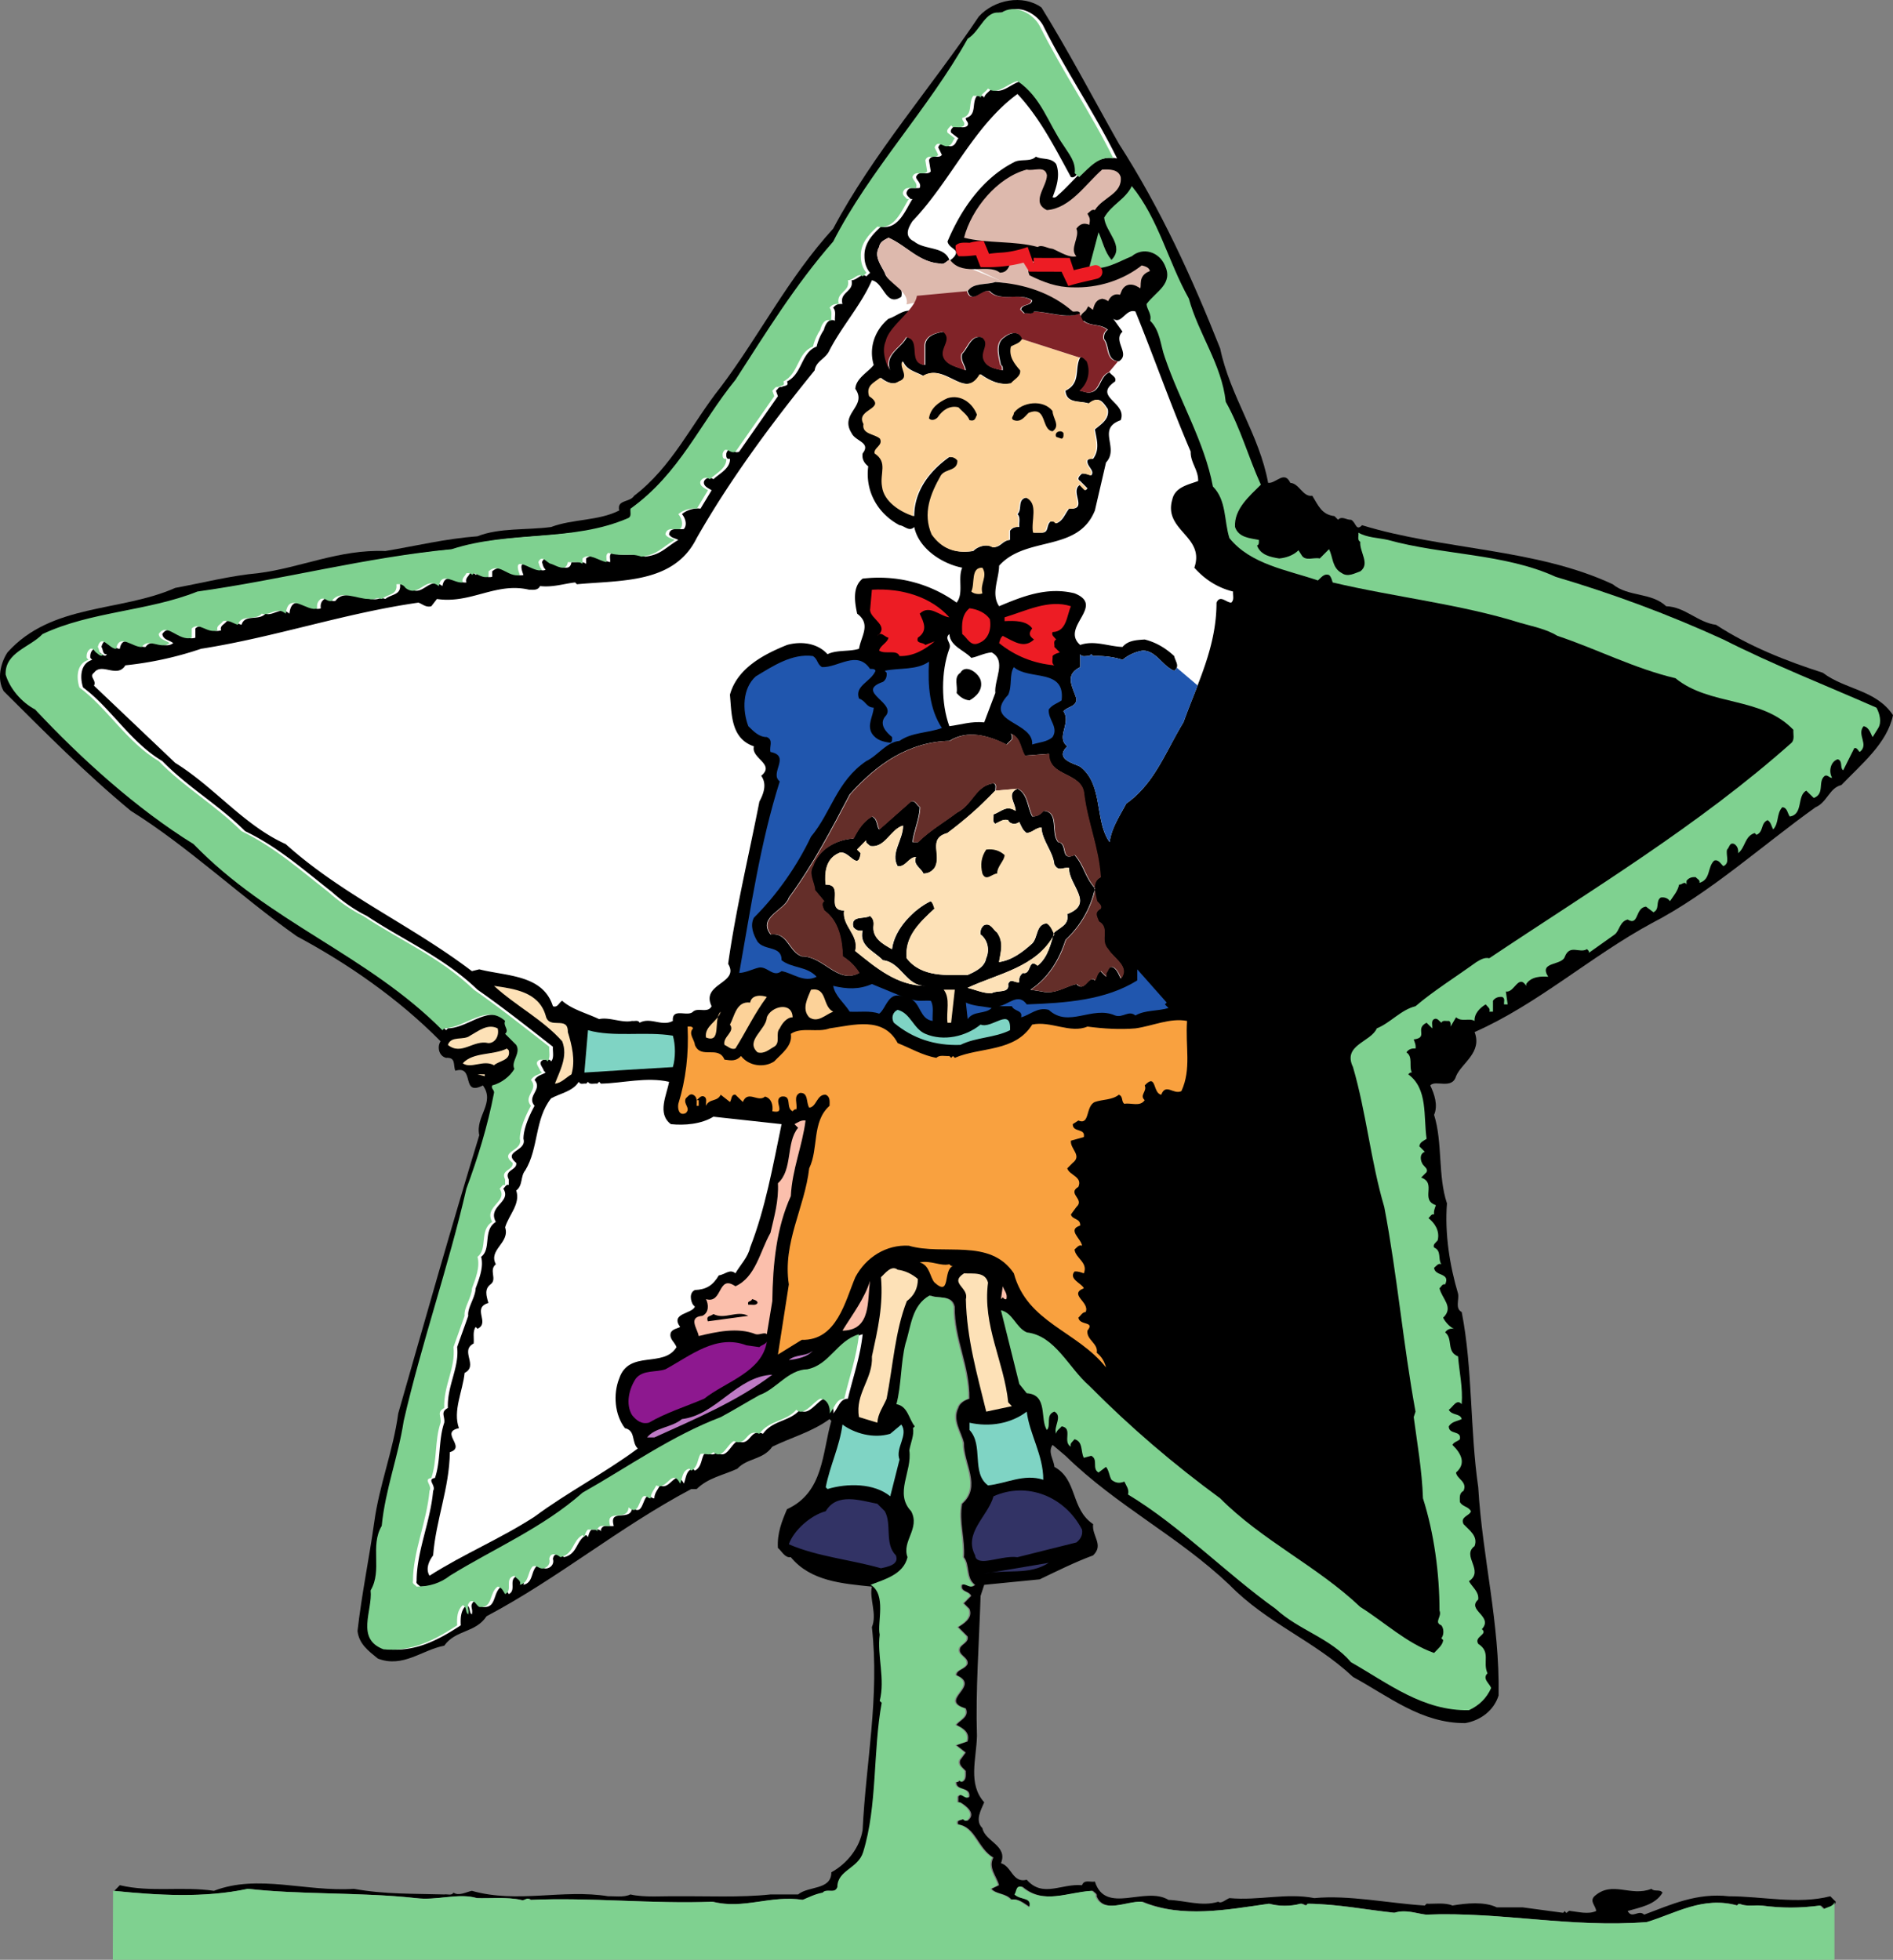 <svg xmlns="http://www.w3.org/2000/svg" width="274.964" height="284.725"><rect width="100%" height="100%" fill="#808080" stroke="none"/><path d="M151.277 1.089c4.015 6.492 7.5 13.172 11.246 19.8 6.074 9.45 10.64 19.481 14.707 29.727 1.425 6.89 5.703 12.567 6.968 19.535 1.137.133 2.352-1.875 3.223 0 1.32.078 1.793 2.086 3.195 1.875.871 1.399 1.344 2.746 3.22 2.957l.526.528c.555-.606 1.215.054 1.875 0 .739.343.688 1.742 1.61.793 11.777 3.617 25.238 3.351 36.406 8.578 2.297 1.875 5.57 1.136 7.766 3.195 2.742.082 4.566 2.352 7.23 2.695 4.832 3.141 10.113 5.227 15.524 6.97 3.222 2.452 7.71 2.452 10.191 6.148-.816 4.066-4.621 7.156-7.496 10.164-1.742.398-2.086 2.535-3.75 3.222-7.762 5.543-15.39 12.516-23.84 16.871-8.766 4.75-16.578 11.774-25.687 15.79 1.132 3.007-1.875 4.484-2.696 6.414-.578 2.003-3.008.472-3.746 1.343.606 1.27 1.16 2.88.555 4.278 1.265 4.015.527 8.843 1.871 12.859-.34 4.406.398 9.027 1.613 13.121.184.871-.476 2.137.528 2.664 1.609 8.184 1.187 17.137 2.402 25.453.605 10.242 3.14 19.668 2.957 30.254-.688 2.192-2.613 3.617-4.832 4.012-6.363.05-11.113-3.879-16.316-6.707-5.622-5.277-12.461-7.762-17.95-13.383-7.55-7.156-16.343-11.434-23.812-18.746l-1.875-1.582c-.742 1.055.183 2.137.262 3.195 3.406 1.871 2.324 6.098 5.625 8.313-.211 1.746 1.609 3.011 0 4.543-2.696 1.004-5.23 2.27-7.762 3.484l-8.055.793-.527 1.61c-.211 6.757-.739 13.73-.528 20.355-.078 3.351-1.347 6.945 1.055 9.637-.445 1.054-1.398 2.664-.262 3.746.344 1.93 3.75 2.535 2.692 5.097 1.586.45 1.664 2.93 3.75 2.403 2.324 2.668 5.015.527 8.023.793.32-.871 1.192-.399 1.875-.528 1.531 4.883 7.29.606 10.696 2.664 2.425.082 4.828 1.004 7.23.266.398.344 1.082-.316 1.613-.527 4.278.394 8.235-.793 12.328 0 5.016-.477 10.692.738 16.051 1.082l.262-.266c.953.055 2.695-.21 3.75.266 2.008-.344 4.621-.61 6.441.261h3.75c1.926.266 3.934.528 5.887.793l.266-.265c.261.687.394-.184.793 0 1.214.133 2.613.531 3.746 0-.051-.739-1-1.399-.262-2.137 2.613-2.348 5.227.133 8.29-1.082.421.473 1.214 0 1.608.555-1.054 1.793-3.273 2.136-5.066 2.664.656 1.215 1.582-.262 2.402.531 3.88-1.453 7.63-3.195 12.301-2.668 4.883 0 9.98 1.215 14.73 0l.794.793c-.133.738-1.055.738-1.582 1.082l-.559-.527c-3.008.394-5.543.394-8.55 0-1.083-.082-2.27.183-3.223-.266l-.262.266c-4.965-1.399-8.899 1.133-13.121 2.402-11.168.871-21.094-1.531-32.133-1.082-1.527-.187-2.93-.793-4.54-.266-4.222-.449-8.234-1.265-12.593-1.32-.262.582-.66-.078-1.055 0-1.347.395-3.222.395-4.566 0-6.098.871-12.648 2.137-18.48-.289-2.141-.133-5.598 1.82-6.68-.793.133-.398-.344-.527-.527-.793-3.567.184-7.102 2.059-10.192-.555-.871-.316-.738.739-1.055 1.082.872.875 2.614.344 2.137 1.875-.816-.527-1.82-1.398-2.691-1.082-.793-1.004-2.274-.793-2.934-1.609l1.082-.527c-.34-1.32-1.61-2.535-.816-4.016-2.27-1.344-2.614-4.488-5.094-4.805-.316-.738.473-.554.816-.816.133.133.266.344.528.262 1.347-1-.211-2.188-1.055-2.664h-.289v-.82c.555-.79 1.211.554 1.61 0 .21-1.532-2.008-.79-1.876-2.137.266.078.395-.133.555-.266l.266.266c.656-.317.527-1.004.527-1.61-.398-.449-1.082-.847-.793-1.586l.793-1.082-1.348-1.058 1.61-.551c.398-1.32-.66-1.93-1.61-2.402.344-.61 1.954-1.137 1.348-2.403-4.094-1.215 2.348-3.222-1.348-4.832 0-.793 1.215-.793 1.61-1.61.21-1.058-1.531-1.269-1.055-2.402.316-.53 1.266-.793 1.055-1.613l-1.344-1.344c.605-.398 2.219-1.27 1.61-2.668l-.794-.793 1.055-1.082c-.316-.793-1.582-.527-1.316-1.609.738-.316 1.265.684 1.875 0-1.348-1.004-.688-2.797-1.614-4.012.184-2.613-.738-5.148-.261-7.761 2.875-2.485.183-5.891.261-8.848-.394-1.66-1.687-3.27-.816-5.066.211-.739.95-1.137 1.61-1.348.077-4.805-2.192-8.555-2.137-13.383-.399-1.797-2.352-1.086-3.489-1.613-2.613 1.48-2.664 4.488-3.484 6.972-.71 2.797-.582 6.02-1.32 8.817 1.664.289 1.797 2.164 2.668 3.219l-.266.265c.211.95-.344 2.137-.527 3.223.449 3.086-2.219 6.23.265 8.844 1.344 2.53-1.402 4.328-.527 6.68-.61 2.53-3.355 3.218-5.36 4.011 2.348 1.426.922 5.492 1.317 7.234-.395 3.086.82 6.414 0 9.637l.293.262c-1.293 7.101-.61 14.945-2.691 21.703-.743 2.402-3.75 2.613-3.75 5.066-.399 1.082-1.614.133-2.141.82-1.055.184-2.004.66-2.93 1.055-4.699-.738-8.578 1.426-13.12.266-8.712.344-17.821-.66-26.505-.266-.343-.527-.82.266-1.347 0-2.008-.449-4.621-.183-6.414-.261-2.618-.793-5.758.394-8.844 0-7.977-.875-16.738-.477-24.371-1.348-6.36 1.348-13.04.95-19.535.29l.793-.817c4.566 1.082 8.976.129 13.675.816 6.414-2.48 13.383.184 20.328-.289 4.489.816 8.711.684 13.122.816.472-.078 1.082.215 1.343-.261.793.527 1.797-.082 2.668-.266 6.625 1.875 13.2-.289 19.828.793.739-.05 2.27.211 3.196-.266 2.082.477 4.828.215 6.703.266 4.226-.05 9.242.211 13.648-.266h4.012c1.535-1.265 4.832-.605 4.832-3.218 2.324-1.27 4.148-3.618 4.543-6.153.477-9.847 2.48-19.273 1.348-29.46.789-1.93-.399-4.067 0-5.891-4.36-.446-8.899-.79-11.778-4.274-.87.13-1.293-.87-1.875-1.347-.129-2.141.582-3.883 1.32-5.625 5.36-2.453 5.098-8.211 6.442-12.828l-.262-.266c-2.562 1.875-5.57 2.668-8.316 4.012-1.348 1.93-3.617 1.613-5.07 3.195-2.032.953-4.223 1.293-5.915 2.957h-.789c-10.59 5.625-19.14 12.86-29.73 18.48-1.61 2.454-4.484 1.93-6.148 4.278-3.223.605-5.97 3.273-9.637 1.875-1.399-1.137-2.746-2.14-2.957-4.012.605-5.36 1.687-10.508 2.43-15.816.738-5.41 2.746-10.348 3.484-15.79 3.879-13.515 7.683-27.03 11.773-40.417-.605-2.743 2.352-4.7.528-7.235-3.274 1.664-1.082-3.008-4.012-2.136-.344-.872.133-1.954-1.348-1.875-1.054-.266-1.32-1.61-.789-2.403-6.23-6.308-13.648-11.379-20.883-15.258-8.16-5.757-15.738-12.988-24.105-18.218-6.547-5.41-12.567-11.508-18.48-17.399-1.004-1.742-.45-4.09.554-5.62 6.414-7.157 16.395-5.837 24.367-9.372 4.012-.742 8.16-1.797 12.04-2.14 6.23-.794 11.773-3.485 18.48-3.22 4.46-.742 8.765-1.796 13.387-2.14 3.19-1.266 7.152-.871 10.69-1.348 3.142-1.187 6.892-.87 9.9-2.402-.395-1.61 1.558-1.133 2.163-2.137 5.547-4.222 8.372-10.508 12.57-15.789 5.567-7.363 9.766-15.812 16.34-23.02 5.755-10.85 14.387-20.699 21.15-30.808 2.214-2.457 6.413-3.273 9.105-1.32"/><path fill="#7fd190" d="M16.421 274.702c6.496.66 13.172 1.059 19.535-.289 7.63.871 16.395.473 24.367 1.348 3.09.394 6.235-.793 8.848 0 1.793.078 4.406-.188 6.414.261.527.266 1.004-.527 1.348 0 8.683-.394 17.793.61 26.504.266 4.543 1.16 8.422-1.004 13.12-.266.927-.394 1.876-.87 2.93-1.054.532-.688 1.743.261 2.141-.82 0-2.454 3.008-2.665 3.746-5.067 2.086-6.758 1.403-14.602 2.695-21.703l-.289-.262c.817-3.223-.398-6.55 0-9.637-.398-1.742 1.028-5.808-1.32-7.234 2.004-.793 4.75-1.48 5.36-4.012-.872-2.351 1.87-4.148.527-6.68-2.485-2.613.183-5.757-.266-8.843.188-1.086.738-2.274.528-3.223l.265-.265c-.87-1.055-1.004-2.93-2.668-3.22.742-2.796.61-6.019 1.32-8.816.82-2.484.872-5.492 3.485-6.972 1.137.527 3.09-.184 3.484 1.613-.05 4.828 2.219 8.578 2.14 13.383-.66.21-1.398.61-1.608 1.348-.872 1.796.421 3.406.816 5.066-.078 2.957 2.613 6.363-.262 8.848-.476 2.613.45 5.148.262 7.761.926 1.215.266 3.008 1.61 4.012-.606.684-1.134-.316-1.872 0-.265 1.082 1 .816 1.32 1.61l-1.058 1.081.793.793c.605 1.399-1.004 2.27-1.61 2.668l1.344 1.344c.211.82-.738 1.082-1.054 1.613-.477 1.133 1.265 1.344 1.054 2.403-.394.816-1.61.816-1.61 1.61 3.696 1.609-2.745 3.616 1.349 4.831.605 1.266-1.004 1.793-1.348 2.403.95.472 2.008 1.082 1.61 2.402l-1.61.55 1.348 1.06-.793 1.081c-.29.739.394 1.137.793 1.586 0 .606.132 1.293-.528 1.61l-.265-.266c-.16.133-.29.344-.555.266-.133 1.347 2.086.605 1.875 2.136-.395.555-1.055-.789-1.61 0v.82h.29c.843.477 2.402 1.665 1.054 2.665-.261.082-.394-.13-.527-.262-.344.262-1.137.078-.816.816 2.48.317 2.824 3.461 5.093 4.805-.793 1.48.477 2.695.82 4.016l-1.085.527c.664.816 2.14.605 2.933 1.61.871-.317 1.871.554 2.692 1.081.476-1.53-1.266-1-2.137-1.875.316-.343.184-1.398 1.055-1.082 3.09 2.614 6.625.739 10.191.555.184.266.66.395.527.793 1.082 2.613 4.54.66 6.68.793 5.832 2.426 12.379 1.16 18.48.29 1.344.394 3.22.394 4.567 0 .394-.079.793.581 1.055 0 4.355.054 8.37.87 12.593 1.32 1.61-.528 3.012.077 4.543.265 11.035-.45 20.961 1.953 32.13 1.082 4.222-1.27 8.155-3.8 13.12-2.402l.262-.266c.953.45 2.14.184 3.223.266 3.008.394 5.543.394 8.554 0l.551.527c.531-.344 1.453-.344 1.586-1.082v8.438H16.386"/><path fill="#fff" d="M151.542 3.753c3.274 6.574 7.496 12.726 10.719 19.273-3.484-.793-5.781 2.825-8.317 5.098-.343.262-.609.738-1.054.527.578-1.48 1.133-3.195.527-4.804-.742-1.004-2.008-.61-2.957-1.086-.793.82-2.27.265-3.195.82-4.567 2.324-7.707 6.89-9.637 11.512.266 1.187 2.059 1.054.793 2.402 1.664 2.137 4.961.262 6.969 1.61.738-.079.738-.872 1.058-1.348-.32-.262-.609-.739-1.058-.528 2.457-.132 4.804.133 6.945.793v.528c-.398-.317-1.058-.262-1.61-.262-.265.473-1.058.684-.792 1.344 1.793.87 3.668 1.613 5.886 1.613 3.485.129 7.102-.953 9.899-3.223 1.004.211 1.742.477 1.875 1.61v.527c-.266.082-.395-.129-.527-.262-1.532.688-.344 1.875-1.348 2.692-.66-.555-1.875-1.344-2.402 0 .476.187.21.715.265 1.058-.793-.132-1.531-.925-2.14.262v.82c-.473-.214-.79-.742-1.348-.82-1.184.211-.445 2.48-1.871 1.348-.266.476-1.059.66-.793 1.347 1.004.868 2.535.395 3.484 1.317-.472.344-.605.82-.527 1.347.844 1.004.266 3.09 2.137 3.223 1.746-1.082-.95-2.957.527-4.305l-1.344-1.875c1.215.872 1.82-1.53 3.219-1.054 2.746 6.758 5.148 13.648 8.027 20.355-.05 1.61 1.137 2.664 1.082 4.274-1.425.53-3.351.875-3.75 2.668-1.343 4.566 4.805 5.308 3.196 9.925 1.609 1.797 3.484 2.934 5.625 3.461-.055.555.21 1.215-.266 1.61-.738 0-1.61-1.188-2.137 0 0 6.496-2.8 11.773-4.804 17.398-2.485 4.012-4.172 8.922-8.317 11.8-.926 1.794-2.14 3.54-2.402 5.599-2.219-3.063-.871-8.344-4.277-10.957-.872-.477-3.485-1.004-2.137-2.692l.262-.265c-1.692-1.348.605-3.352-.555-5.094.605-.715 1.953-.66 1.875-1.848-.582-1.824-1.742-3.433.555-4.57v-1.875c.261.476.87.21 1.32.265l.289-.265.266.265c1.187-.054 2.93.079 4.273.555.875-.738 1.875-1.16 2.934-1.348 1.953 0 2.878 2.27 4.566 2.93.871-.66.184-1.32 0-2.137-1.266-1.187-2.691-2.007-4.277-2.402-1.215.078-2.43.133-3.223 1.082-2.082-.078-4.09-1.004-6.148-.289-2.958-2.59 3.75-5.676-.82-7.5-4.013-1-7.63.477-10.958 1.875-1.21-1.793-.023-3.934 0-5.887 3.938-4.41 11.434-1.875 13.914-8.027l1.614-6.969c2.003-2.136-1.426-4.883 2.136-6.152 1.004-2.613-4.144-3.324-.82-5.621.266-.66-.527-.871-.79-1.32-1.53.527-1.214 3.062-3.222 2.93l-1.054-.266a3.73 3.73 0 0 0 1.054-4.274c-.316-.265-.605-.742-1.054-.555-.872 1.61.183 3.696-2.137 4.829.129 1.957 2.27 1.402 3.457 1.875 1.293-1.082 1.87-.473 2.691.793.266 1.48-.949 2.164-1.875 2.957.266 1.53.742 2.878-.261 4.277-.266 0-.688-.05-.82.262-.134.82 1.136 1.43.554 2.14-.422-.133-.817-.316-1.348-.265-.261.265-.87.742-.261 1.082l1.054 1.058-.262.29-.792-.817c-1.61.95 1.265 3.695-1.61 3.484-.61.739-.87 1.793-1.875 2.137-.133-.344-.527-.262-.82-.262-.66.528-.184 1.664-1.32 1.61h-1.083c-.343-1.692.872-4.278-1.054-5.094-1.426.21-.61 1.742-1.348 2.402.477.473.188 1.293.266 1.871-.528-.05-1.004.082-1.348.555v1.32c-1.137.133-1.266 1.004-2.402 1.082-1.004-.605-2.352-.078-2.93.532-2.48.394-4.437-.317-5.914-2.403-1.32-3.09-.184-5.89 1.348-8.582.656-1.004 2.402-.582 2.402-2.14-.316-.446-.793-.578-1.32-.528-2.957 2.086-5.098 5.016-5.098 8.582-1.875-.61-4.277-2.086-4.539-4.304-.344-1.926.871-3.54-1.082-4.805-.133-.871 1.266-1.133.789-2.137-.789-.738-2.664-.61-2.398-2.14-1.27-2.215 3.617-2.164.816-4.04-.477-1.53.66-1.925 1.582-2.664.742.606 1.824 1.133 2.695.528 1.743-.61.051-1.875.528-2.93.476 1.32 1.953 1.531 2.957 2.137 3.195-2.008 6.07 3.617 8.289-.262 1.347.922 2.746 1.66 4.543 1.32.472-.582 1.476-1.007 1.343-1.875-.87-1.003-1.66-2.007-1.343-3.46.554-.344 1.215-.422 1.61-1.083-.45-1.265-1.798-1.003-2.669-.265-1.398.875-.738 2.8-.527 4.015.316.133.265.528.265.793-1.003-.265-2.273-.398-2.695-1.585-.445-1.215 1.004-2.297-.262-3.223-1.664-.395-2.007 1.535-2.93 2.406-.265 1 .446 1.61.528 2.402-1.137-.53-2.879-.714-3.223-2.14-.261-1.266 1.348-2.403 0-3.485-1.132.211-2.48.555-2.664 1.875v2.957c-2.535-.21-.398-3.75-2.695-4.015-.793 1.613-3.273 2.484-2.402 4.808-.606-1.27-1.137-2.878-.528-4.277.477-2.191 3.485-2.191 3.75-4.277-1.136-.477-2.351.738-3.484 1.054-2.008 1.692-2.879 4.227-2.14 6.707-.739 1.004-2.614 1.954-2.669 3.485 1.797 2.535-2.347 3.539-.55 6.414.55 1.215 2.875 1.348 1.609 2.957-.133.793.21 1.398.816 1.875-.472 3.668 1.403 6.89 4.543 8.555.739.078 1.399 1.004 2.137.261.66 3.172 4.094 5.36 6.973 5.914-.688 1.532.261 3.75-.82 5.07-3.88-2.796-8.684-4.066-13.649-3.484-1.531 1.215-1.137 3.485-.793 5.094 2.059 1.531.582 3.223.266 5.098-1.403.449-3.223.129-4.57.789-1.45-1.61-3.801-1.926-5.887-1.344-3.325 1.344-7.235 3.352-8.29 7.234.266 2.875.133 6.36 3.485 7.497-.473 1.742 3.144 2.562 1.058 4.277.872 1.215.34 2.613-.265 3.75-1.531 7.84-3.406 15.547-4.54 23.574 1.743 2.879-4.015 2.797-2.402 6.152-.554 1.082-1.957.133-2.695.793-.793.817-3.09-.66-2.93 1.344-1.609.871-3.218-.605-4.832.266-.21-.45-.738-.188-1.082-.266-1.453.344-3.328-.605-4.804-.262-1.82-.87-3.961-1.402-5.36-2.668-.476.266-.66 1.055-1.347.793-1.45-4.62-6.809-4.355-10.692-5.359l-1.082.262c-8.765-6.68-18.797-11.035-27.035-18.453-6.098-2.746-10.297-8.239-16.05-11.801L13.651 99.616c.421-.82-.793-1.293 0-1.875 1.136-1.558 3.351.871 4.566-1.082a50.365 50.365 0 0 0 10.984-2.402c10.77-1.692 20.723-5.149 31.575-6.707.605.21 1.082.738 1.875.527l.816-1.055c4.937.739 8.555-2.484 13.387-1.347.582 0 1.265.133 1.586-.528 1.87.211 3.43-.343 5.093-.527l.262.262c6.496-.606 14.125-.078 17.398-6.703 4.833-8.504 10.93-16.739 17.137-24.368.211-1.402 1.61-1.664 2.164-2.933 1.793-3.485 4.594-6.574 6.153-10.164 1.793.398 2.004 3.933 4.273 2.402.477-1.953-2.004-1.953-2.402-3.484-.555-1.133-1.61-2.403-.817-3.75.133-.79.739-1 1.348-1.344 2.613 1.133 4.406 3.563 7.496 3.75.61.21.871-.32 1.348-.531-.739-2.004-3.567-1.399-5.098-2.664-1.531-.739-.871-2.008-.262-2.957 5.621-5.887 8.844-13.782 15.258-18.48 3.274 3.484 5.492 7.917 7.762 12.062.476.187.738-.262 1.082-.551.187-1.664-.817-2.746-1.61-4.016-2.218-3.14-3.218-7.023-6.707-9.37-1.476.343-2.93 2.136-4.277 1.081-.34.477-1 .793-1.082 1.348-.183-.477-.738-.211-1.055-.293-.82 1.082.051 2.746-1.609 3.223-.082.394.473.605.262 1.082-.395.449-1.055.183-1.61.265l-.261-.265c-.266.316-.743.609-.532 1.054l1.059.82c-.316.317-.316.794-.793 1.055-.871.477-1.61-1-2.14.266l.53 1.082c-.476.66-1.53-.211-1.874.793l.261 1.61c-.527.687-1.742-.266-2.136.816.078.53.816.875.527 1.586-.66.16-1.531-.317-1.875.554-.184.477.293.739.555 1.055h.265c-1.004 1.559-2.007 4.488-4.57 4.016-1.316 1.21-2.453 2.48-2.398 4.3 0 .926.261 1.743.816 2.403l-.555.527c-.66-.605-1.32.555-2.136.555.394 1.719-1.797 1.664-1.32 3.46-.555-.054-1.032.079-1.348.555.476.45.183 1.266.265 1.875-1.004-.476-1.48.739-1.613 1.317-.395.558-.871 1.558-1.055 2.43-2.297.87-2.031 3.933-4.304 5.07.343.738-.45.555-.79.816-.398-.129-.53.317-.82.528l.29.793-5.622 8.054c-.82.45-1.426-1.004-1.875.262 0 .266-.078.66.266.793h.262c.054 1.398-1.532 2.137-2.403 2.957-.472-.344-1.004-.266-1.344.262-.265.793.872 1.136 1.082 1.347l-1.613 2.668c-.738-.133-1.953.133-2.691.793.476.551.816 1.555.265 2.164-.793.133-2.007-.343-2.14.793.344.528.87.528 1.347.79-1.953 1.163-2.535 2.167-4.832 2.429-1.714-.61-3.062.055-4.804-.555-.477.293-.211.871-.266 1.348-1.133-.184-2.559-1.402-3.484-.527v.789c-.528-.446-1.399-.184-2.137-.262-.211 1.531-1.742.473-2.402.262-.61-.051-1.348-1.477-1.875-.262.132.395.183.816.527 1.082-.95.793-4.566-2.746-3.223.793-1.742.395-3.007-1.93-4.539-.531v.793c-.87.21-1.398-.317-2.136-.528l-.266.266c-.16-.344-.555-.266-.816-.266-.215.477-.743.739-.532 1.348-1.215.184-3.086-1.691-3.484.527-1.953-1.53-2.879 1.797-4.832.266-.317-.477-.79-.61-1.32-.531.187 1.613-1.266 1.402-2.137 2.14-.817-.343-1.004.211-1.875 0-1.742 0-4.172-1.398-5.36.262-.687.211-.949-.527-1.609-.262-.476.344-.61.793-.527 1.348-1.348.66-4.172-2.617-4.567.79-1.27-1.134-2.324.394-3.488 0-.922 1.081-3.008 0-3.457 1.612-.738-.21-1.293-.742-2.164-.53-.266.448-1.059.66-.793 1.32-1.477.554-2.668-1.266-3.75-.262v1.347c-1.926.606-3.613-2.351-4.805-.53.133.87 1.055.87 1.586 1.32-1.32 1.003-3.062-.872-4.011.554-1.27.133-3.329-2.086-3.75.266-1.004.05-2.141-2.274-2.668-.266.265.317.132 1.137.793 1.055-.266.531-.739-.051-1.06-.262-.26-.21-.394-.66-.815-.527-.45.316-.583.789-.528 1.32l.266.29c-1.746.526-1.797 2.585-1.32 4.01 4.062 3.013 6.886 7.95 11.507 10.692 3.801 3.883 8.028 6.23 12.04 10.192 4.753 2.273 8.5 5.625 12.593 8.82 1.399 1.266 3.274 2.613 5.07 3.484 5.36 3.563 11.192 6.02 16.079 10.72 3.746 2.612 7.363 5.487 10.953 8.288-.051.738.21 1.61-.262 2.137-.188-.45-.738-.184-1.059-.262-1 .395-.129 1.082 0 1.61l.266.265c-.527.34-1.215.395-1.61 1.082 1.215 1.399-1.214 2.324 0 3.746-.792 1.453-1.613 3.328-1.613 4.805.532 1.824-3.14 1.746-1.054 3.488.183 1.082-1.82 1-1.082 2.403v.816c-.395-.133-.528.316-.793.527 1.27 1.957-2.348 2.536-1.082 4.832-1.926 1.188-.606 3.934-2.137 5.07.394 1.477-.266 3.141-.793 4.567-.078 1.453-1.215 2.797-1.082 4.012-.527 1.531-1.082 3.012-1.61 4.543.34 2.957-1.48 5.62-1.347 8.844-1.137.605-.395 1.187-.527 2.136-.872 2.535-.477 5.492-1.348 8.028-1.266.21.21 1.082-.266 1.875-.394 4.539-2.398 8.765-2.398 13.12-.133.395.34.528.527.79 1.871 0 3.485-.528 4.828-1.582 6.418-3.961 13.52-6.969 19.274-12.067 6.629-3.746 12.988-8.289 20.09-10.98 1.718-.926 3.722-2.14 5.597-3.195 2.485-.872 4.172-3.696 6.969-3.75 3.273-.688 4.277-4.145 7.5-5.094-.344 3.273-1.398 6.23-2.14 9.37-1.212 0-1.4 1.4-2.137 2.138.132-.262 0-2.059-1.348-2.137-1.004.398-2.348 2.668-3.484 1.61-1.532 1.745-3.934 1.48-5.36 3.484-2.004-.868-1.715 1.93-3.722 1.058-1.028.555-1.61 2.746-2.957 1.61-.739.66-.95.078-1.872.265-.476.817-.343 1.875-1.347 2.426l-.266-.289c-1.055.21-1.004 1.426-1.344 2.164-1.191-2.348-1.93 1.059-3.46.266-.29.582-.817 1.136-.817 1.875-.398.05-.61-.477-1.059-.293-.687.554-.687 2.906-2.164 1.613-.132 2.215-3.457 0-2.668 2.691-.66.133-1.53-.343-1.87.528v.265c-.266-.476-.872-.183-1.348-.265-.317.265-.399.66-.528 1.082l-.265-.29c-1.532.872-1.215 2.747-3.22 3.223-.526-.476-1.48-.742-1.612.262.21.688-.262 1.215-.79 1.348-.66.21-.953-.528-1.613-.266-.789.793-.472 2.352-1.875 2.668.266-.66-.527-.871-.789-1.32-1.558.449-.133 2.058-1.347 2.668-.266-.399-.477-1.004-1.082-1.086-1.27.87-.66 3.168-2.668 2.957-.473-.262-.66-1.082-1.348-.79-.656.712-.05.923-.262 1.872-.476-.34-.133-1.082-.793-1.344-.816.738-.87 1.793-.816 2.93-3.195 2.086-6.496 3.879-10.692 3.484-4.093-1.531-1.558-5.621-1.875-8.555 1.743-2.957-.132-6.441 1.61-9.37.527-5.36 2.402-10.06 3.195-15.258 2.613-11.38 6.492-22.364 9.11-33.743 1.66-4.488 3.085-9.105 4.011-13.91.078-.426-.476-.61-.265-1.086 1.347-.34 2.613-1.343 3.222-2.402-.554-1.082 1-2.27.262-3.484l-1.61-1.61c.66-.605-.343-1.137 0-1.875-2.796-2.535-5.753 1.004-8.843 1.082l-.266.266c-10.98-11.035-25.078-15.602-36.14-27.035-8.239-5.094-16.317-12.383-23.024-19.563-1.926-1.004-3.668-3.008-4.273-5.07-.133-3.219 3.535-3.957 5.36-5.887 7.019-3.3 15.312-3.3 22.491-6.176 12.434-1.742 24.29-4.937 36.934-6.152 8.422-2.746 17.61-1.004 25.687-4.543.477-.262.211-.871.29-1.344 7.156-5.148 10.035-12.304 15.261-18.746 4.41-6.808 8.633-13.726 14.176-20.062 5.281-10.325 13.86-19.301 19.535-29.465 1.875-1.133 2.563-4.274 4.832-3.746 2.008-1.403 4.676.078 5.625 1.87"/><path fill="#7fd190" d="M125.855 39.632c-.555-.66-.82-1.477-.82-2.403-.051-1.82 1.081-3.09 2.402-4.3 2.562.472 3.566-2.457 4.57-4.016h-.266c-.265-.316-.738-.578-.554-1.055.343-.87 1.215-.394 1.875-.554.289-.711-.45-1.055-.528-1.586.395-1.082 1.61-.13 2.137-.817l-.262-1.61c.34-1.003 1.399-.132 1.871-.792l-.527-1.082c.527-1.266 1.27.21 2.14-.266.473-.261.473-.738.794-1.054l-1.059-.82c-.21-.446.266-.739.527-1.055l.266.265c.555-.082 1.215.184 1.61-.265.21-.477-.344-.688-.262-1.082 1.664-.477.789-2.141 1.61-3.223.315.082.87-.184 1.054.293.082-.555.738-.871 1.082-1.348 1.347 1.055 2.8-.738 4.277-1.082 3.485 2.348 4.488 6.23 6.707 9.371.793 1.27 1.793 2.352 1.61 4.016l.648.559c1.527-1.43 2.91-3.168 4.977-2.7-3.223-6.547-7.446-12.699-10.72-19.273-.952-1.793-3.616-3.274-5.624-1.871-2.27-.528-2.957 2.613-4.832 3.746-5.676 10.164-14.254 19.14-19.535 29.465-5.543 6.336-9.77 13.254-14.176 20.062-5.23 6.442-8.106 13.598-15.262 18.746-.078.473.188 1.082-.289 1.344-8.078 3.54-17.266 1.797-25.687 4.543-12.649 1.215-24.5 4.41-36.934 6.152-7.184 2.875-15.473 2.875-22.492 6.176C4.359 94.046.69 94.784.819 98.003c.61 2.062 2.352 4.066 4.278 5.07 6.707 7.18 14.785 14.469 23.023 19.563 11.063 11.433 25.16 16 36.14 27.035l.267-.266c3.09-.078 6.046-3.617 8.843-1.082-.343.738.66 1.27 0 1.875l1.61 1.61c.738 1.214-.817 2.402-.266 3.484-.605 1.059-1.871 2.062-3.219 2.402-.21.477.344.66.262 1.086-.922 4.805-2.348 9.422-4.012 13.91-2.613 11.38-6.492 22.364-9.105 33.743-.793 5.199-2.668 9.898-3.196 15.257-1.742 2.93.133 6.414-1.613 9.371.32 2.934-2.215 7.024 1.875 8.555 4.2.395 7.5-1.398 10.696-3.484-.055-1.137 0-2.192.816-2.93.66.262.316 1.004.793 1.344.21-.95-.395-1.16.266-1.871.683-.293.87.527 1.343.789 2.008.21 1.399-2.086 2.668-2.957.606.082.817.687 1.082 1.086 1.215-.61-.21-2.22 1.344-2.668.266.449 1.059.66.793 1.32 1.402-.316 1.082-1.875 1.875-2.668.66-.262.95.477 1.61.266.53-.133 1.003-.66.792-1.348.133-1.004 1.082-.738 1.614-.262 2.004-.476 1.687-2.351 3.218-3.222l.266.289c.133-.422.21-.817.527-1.082.473.082 1.082-.211 1.344.265v-.265c.344-.871 1.215-.395 1.875-.528-.793-2.691 2.535-.476 2.668-2.691 1.477 1.293 1.477-1.059 2.164-1.613.45-.184.66.343 1.059.293 0-.739.527-1.293.816-1.875 1.531.793 2.27-2.614 3.457-.266.344-.738.293-1.953 1.348-2.164l.265.289c1-.55.872-1.61 1.344-2.426.926-.187 1.137.395 1.875-.265 1.348 1.136 1.926-1.055 2.957-1.61 2.008.871 1.715-1.926 3.723-1.058 1.426-2.004 3.828-1.739 5.36-3.485 1.136 1.059 2.48-1.21 3.484-1.61 1.347.079 1.48 1.876 1.347 2.138.739-.739.922-2.137 2.137-2.137.738-3.14 1.797-6.098 2.14-9.371-3.222.949-4.226 4.406-7.5 5.094-2.796.054-4.488 2.878-6.968 3.75-1.875 1.054-3.88 2.27-5.598 3.195-7.101 2.691-13.465 7.234-20.09 10.98-5.754 5.098-12.859 8.106-19.273 12.067-1.344 1.054-2.957 1.582-4.828 1.582-.188-.262-.66-.395-.531-.79 0-4.355 2.007-8.581 2.402-13.12.476-.793-1.004-1.664.266-1.875.87-2.536.472-5.493 1.347-8.028.13-.949-.61-1.531.528-2.136-.133-3.223 1.687-5.887 1.343-8.844.532-1.531 1.082-3.012 1.614-4.543-.133-1.215 1.003-2.559 1.082-4.012.527-1.426 1.187-3.09.793-4.566 1.53-1.137.21-3.883 2.136-5.07-1.265-2.297 2.348-2.876 1.082-4.833.266-.21.399-.66.793-.527v-.816c-.738-1.403 1.266-1.32 1.082-2.403-2.086-1.742 1.582-1.664 1.055-3.488 0-1.477.82-3.352 1.613-4.805-1.215-1.422 1.211-2.347 0-3.746.395-.687 1.082-.742 1.61-1.082l-.266-.265c-.133-.528-1.004-1.215 0-1.61.316.078.871-.187 1.059.262.472-.527.21-1.399.261-2.137-3.59-2.8-7.207-5.676-10.957-8.289-4.883-4.7-10.718-7.156-16.078-10.719-1.793-.87-3.668-2.218-5.066-3.484-4.094-3.195-7.844-6.547-12.594-8.82-4.012-3.961-8.238-6.309-12.04-10.192-4.62-2.742-7.444-7.68-11.51-10.691-.473-1.426-.423-3.485 1.32-4.012l-.262-.289c-.055-.531.078-1.004.527-1.32.422-.133.555.316.817.527.316.211.793.793 1.058.262-.66.082-.531-.738-.793-1.055.528-2.008 1.664.317 2.668.266.422-2.352 2.48-.133 3.746-.266.953-1.426 2.696.45 4.012-.555-.527-.449-1.45-.449-1.582-1.32 1.187-1.82 2.879 1.137 4.805.531V91.3c1.082-1.004 2.27.816 3.75.261-.266-.66.527-.87.793-1.32.87-.21 1.425.32 2.164.531.449-1.613 2.53-.53 3.457-1.613 1.164.395 2.218-1.133 3.484 0 .399-3.406 3.223-.129 4.57-.789-.082-.555.051-1.004.528-1.348.66-.265.922.473 1.61.262 1.187-1.66 3.616-.262 5.358-.262.872.211 1.055-.343 1.875 0 .872-.738 2.325-.527 2.137-2.14.528-.078 1.004.054 1.32.531 1.954 1.531 2.88-1.797 4.833-.266.394-2.218 2.27-.343 3.484-.527-.211-.61.316-.871.527-1.348.266 0 .66-.078.82.266l.262-.266c.742.211 1.27.739 2.14.528v-.793c1.532-1.399 2.798.926 4.54.531-1.344-3.54 2.273 0 3.223-.793-.344-.266-.399-.687-.528-1.082.528-1.215 1.266.21 1.871.262.664.21 2.196 1.27 2.407-.262.738.078 1.609-.184 2.136.262v-.79c.922-.874 2.348.344 3.485.528.054-.477-.211-1.055.265-1.348 1.743.61 3.086-.054 4.805.555 2.297-.262 2.875-1.266 4.832-2.43-.476-.261-1.004-.261-1.348-.789.133-1.136 1.348-.66 2.137-.793.555-.61.211-1.613-.262-2.164.739-.66 1.954-.926 2.692-.793l1.61-2.668c-.212-.21-1.345-.554-1.083-1.347.344-.528.871-.606 1.348-.262.87-.82 2.453-1.559 2.402-2.957h-.265c-.34-.133-.262-.527-.262-.793.449-1.266 1.055.187 1.875-.262l5.62-8.054-.288-.793c.289-.211.422-.657.816-.528.344-.261 1.137-.078.793-.816 2.27-1.137 2.008-4.2 4.305-5.07.184-.872.66-1.872 1.055-2.43.132-.578.609-1.793 1.609-1.317-.078-.609.21-1.425-.262-1.875.317-.476.793-.609 1.344-.554-.473-1.797 1.719-1.742 1.32-3.461.82 0 1.48-1.16 2.14-.555"/><path fill="#2056ae" d="M173.956 99.585c-.687 1.785-1.414 3.558-2.058 5.363-2.48 4.012-4.172 8.922-8.317 11.801-.922 1.793-2.137 3.539-2.402 5.598-2.219-3.063-.871-8.344-4.277-10.957-.872-.477-3.485-1.004-2.137-2.692l.262-.265c-1.688-1.348.609-3.352-.551-5.094.605-.715 1.949-.66 1.87-1.848-.577-1.824-1.741-3.433.556-4.57v-1.875c.265.476.87.21 1.32.265l.293-.265.262.265c1.187-.054 2.93.079 4.277.555.87-.738 1.875-1.16 2.93-1.348 1.953 0 2.878 2.27 4.566 2.93.195-.144.312-.293.375-.445"/><path fill="#fcd299" d="M156.753 51.936c-.871 1.61.188 3.696-2.137 4.829.133 1.957 2.27 1.402 3.457 1.875 1.297-1.082 1.875-.473 2.696.793.261 1.48-.95 2.164-1.875 2.957.265 1.53.738 2.878-.266 4.277-.262 0-.684-.05-.816.262-.133.82 1.136 1.43.554 2.14-.422-.133-.82-.316-1.347-.265-.266.265-.871.742-.266 1.082l1.059 1.058-.266.29-.793-.817c-1.61.95 1.27 3.695-1.61 3.484-.605.739-.87 1.793-1.874 2.137-.13-.344-.528-.262-.817-.262-.66.528-.183 1.664-1.32 1.61h-1.082c-.344-1.692.871-4.278-1.059-5.094-1.422.21-.605 1.742-1.343 2.402.472.473.183 1.293.261 1.871-.527-.05-1 .082-1.343.555v1.32c-1.137.133-1.27 1.004-2.403 1.082-1.004-.605-2.351-.078-2.93.532-2.484.394-4.437-.317-5.914-2.403-1.32-3.09-.187-5.89 1.344-8.582.66-1.004 2.403-.582 2.403-2.14-.317-.446-.79-.578-1.32-.528-2.958 2.086-5.094 5.016-5.094 8.582-1.875-.61-4.278-2.086-4.54-4.304-.343-1.926.872-3.54-1.085-4.805-.13-.871 1.269-1.133.792-2.137-.792-.738-2.664-.61-2.402-2.14-1.265-2.215 3.617-2.164.82-4.04-.476-1.53.66-1.925 1.582-2.664.739.606 1.825 1.133 2.696.528 1.742-.61.05-1.875.527-2.93.477 1.32 1.953 1.531 2.957 2.137 3.195-2.008 6.07 3.617 8.29-.262 1.343.922 2.745 1.66 4.538 1.32.477-.582 1.48-1.007 1.348-1.875-.871-1.003-1.664-2.007-1.348-3.46.555-.344 1.215-.422 1.614-1.083"/><path fill="#ddb9ad" d="M152.07 25.456c0 1.664-2.403 3.934 0 5.07 3.406-.265 5.624-3.804 8.023-5.89 1.086-.051 2.351-.051 2.695 1.082.262 2.457-2.613 2.933-3.75 4.808-.472-.187-.738.262-1.082.528.399.683.399.816.266 1.609-.738-.316-1.32-.184-1.875.555.555 1.187-1.055 2.93 0 4.011-1.055.266-2.324-.605-3.457-1.082-.742-.05-1.559-.66-2.164-.265-3.328-.922-7.29-.473-10.696-1.344 1.055-4.145 4.805-8.766 9.11-9.902 1.004.265 2.668-.657 2.93.82"/><path fill="#7fd190" d="M189.03 80.608c.528 1 1.797.317 2.668.528l1.344-1.348c.61 1.137.399 2.691 1.875 3.484.871.61 1.875 0 2.668-.265 1.477-1.082-.133-2.82 0-4.274-.476-.293-.21-.87-.266-1.347 1.27.738 2.88.738 4.278 1.054 7.972 2.22 16.95 1.957 24.367 5.36 8.371 2.484 16.477 5.492 24.367 9.11 7.235 3.667 14.785 6.624 22.23 9.901.45.817.794 2.086.266 2.954l-.82 1.32c-.266-.395-.477-1.45-1.32-1.582-1.028 1.265.843 2.664-.555 3.746-.262-.211-.395-.684-.793-.55-.527 1.081-1.082 2.136-1.61 3.218-.527-.395 0-1.348-.792-1.61-1.082.344-1.344 1.82-.817 2.692-.394.055-.605-.473-1.054-.29-1.086.817.05 2.614-1.614 3.22l-1.082-1.055c-1.398.715-.394 3.457-2.402 3.75-.344-.477-.344-1.293-1.082-1.348-.871.926-.45 2.27-1.32 3.223-.29-.477-.29-1.004-.817-1.348-1.058.477-.531 1.664-1.61 2.137l-.265-.262c-1.48.473-1.32 2.059-2.402 2.93.05-.527-.078-1.004-.528-1.32-.742-.344-.742.527-1.082.793-.214.816.473 1.953-.53 2.402-.263-.133-.684-1.055-1.345-.793-1.003.926-.476 2.746-2.14 3.223.133-.426-.344-.555-.528-.82-.554-.055-1.003.081-1.347.527v.554c-.262-.605-.66.055-1.082 0-.184.926-.79 1.61-1.32 2.403-.344-.473-.817-.606-1.344-.528-.793.528-.082 1.664-1.059 2.141l-1.082-.82c-1.61.16-1.004 2.879-2.664 1.875-1.164.289-1.215 1.687-1.875 2.164l-3.75 2.668c.055-.266-.156-.399-.289-.528-1.059.657-2.457-.742-3.195 1.055-.399 1.399-3.88.684-2.43 2.957-.926-.078-2.457-.078-3.195 1.055v.265c-1.133-1.796-1.743 1.082-2.957.817l.265 1.875h-.527c-.055-.344.21-.871-.266-1.082-.527-.051-1.004.078-1.343.554v1.586h-.532c.211-.449-.261-.714-.527-1.058-.816.476-1.688 1.347-1.61 2.402-.87-.476-1.824.211-2.695-.527l-.789 1.347c0-.292.078-.687-.265-.82-.344.078-.872-.183-1.082.266-.317-.266-.606-.742-1.055-.528-.477.262-.211.868-.266 1.344l-.82-.816c-1.793.87.348 2.137-1.871 2.426.133.398.344.793.262 1.32-.528-.05-1 .082-1.32.555 1.003.66.32 2.062.792 2.933-.262-.055-.394.13-.527.262 2.879 2.086 2.191 6.101 2.664 9.371-.395.266-1 .477-1.055 1.082l.793.793c-.87.344-.605 1.402-.265 1.875.265.344.742.61.527 1.082l-.79.793c2.325.82-.21 3.219 2.138 4.012-.13.398-.34.82-.262 1.347-.399-.132-.555.344-.82.528.87.687 1.69 1.82 1.347 3.222-.265.344-.738.606-.527 1.055 1.133.477.527 1.691 1.055 2.43-.45-.211-.739.261-1.055.527.133 1.266 2.402.66 1.61 2.402-.423-.132-.555.344-.821.555.344 1.531 2.14 2.746.531 4.277.29.66 1.16 1.532 1.61 1.61-.528-.078-1.004.05-1.32.527 1.187.926.132 2.8 1.874 3.488.184 2.348.711 4.485.528 6.942-.739-.844-1.266.422-1.875.816.476.871 1.664.477 1.875 1.348-.606.316-1.399.316-1.875 1.055 0 1.27 1.875.53 1.609 1.875-.34.343-.816.343-1.082.82 1.215 1.187 2.086 2.664.527 4.012.082.925 1.692 1.32 1.086 2.668-.66.343-.531 1-.531 1.609.398.738 1.191.605 1.613 1.348-.16.66-1.613.789-1.082 1.87.871.927 2.137 1.747 1.61 3.196-1.954 1.426 1.476 3.566-.82 5.098.476.87 1.48 1.53 1.347 2.664-1.742 1.558 2.27 2.43.527 4.304.953.793-1.187 1.055-.527 2.137 1.875 1.188.605 2.668 1.348 4.278-.82.792.316 1.48.527 2.14-.66 1.477-1.742 2.535-3.223 3.219-6.68.133-11.695-3.879-17.133-6.969-3.007-3.539-7.55-4.621-10.957-7.762-7.312-5.226-13.859-12.039-21.437-16.605.215-.738-.262-1.266-.527-1.875-.739.289-1.266.21-1.875-.266-.34-.605-.34-1.32-.79-1.87l-1.082.816c-1.003-.555 0-1.875-1.058-2.43l-1.082.293c-.477-.871-.078-2.352-1.348-2.695-.262.343-.738.609-.527 1.082-1.266-.684.344-2.692-1.348-2.957-.262.343-.789.609-.789 1.082-.476-.95 1.004-2.559-.265-3.22-1.344.477-.422 1.954-1.083 2.669-1.054-1.531.211-5.149-2.93-5.336l-1.081-1.344-2.668-10.719c1.742.395 2.14 2.48 3.75 3.22 4.144.476 6.07 5.148 9.082 7.76 6.047 6.102 12.25 11.38 19.008 16.345 6.175 6.203 14.07 9.82 20.355 15.785 3.535 2.219 6.758 5.281 10.719 6.68.527-.579 1.265-1.133 1.32-1.872l-.265-.265c.394-.45.394-1.399 0-1.875-1.133-.45.132-1.266-.266-2.137 0-5.414-.79-11.25-2.402-16.316-.13-4.016-.872-8.239-1.344-11.801l.262-.793c-1.793-9.77-2.665-19.934-4.54-29.727-1.953-6.625-2.613-13.703-4.542-20.328-1.555-3.222 2.59-3.617 3.46-5.625 2.004-.816 3.485-2.691 5.622-3.219 2.484-2.14 5.886-4.277 8.843-6.414.399-.214 1.086-.742 1.875-.558 14.864-9.953 30.387-19.27 43.907-31.309.472-.476.21-1.27.261-1.875-4.672-4.883-12.117-3.406-17.133-7.496-5.941-1.402-11.378-4.226-17.132-6.152-1.664-1.004-3.54-1.348-5.36-1.875-8.765-2.746-18.27-3.75-27.297-5.887-.132-.422-.214-.82-.53-1.082-.74-.266-1.134.395-1.61.793-4.489-1.535-9.77-2.324-12.856-6.152-.793-2.485-.398-5.493-2.402-7.5-1.215-6.493-4.832-12.434-6.973-18.743-.66-1.796-.66-3.882-2.136-5.332.261-1.003-.477-1.613-.528-2.43 1.399-1.874 3.934-2.929 2.664-5.624-.87-2.008-3.218-2.668-4.804-1.32-1.954.792-4.012 2.14-6.176 1.609l1.347-5.094c.606 1.348.872 2.797 1.872 4.012 2.007-2.004-.872-4.012-1.055-6.149 1.137-1.953 3.062-2.613 4.012-4.57 3.882 4.754 5.28 10.984 8.289 16.344 1.402 5.148 4.754 9.504 5.359 14.996 2.14 3.8 3.277 8.023 5.098 12.039-1.692 1.687-3.907 3.562-3.75 6.148.527 1.559 2.191 1.614 3.46 1.875 0 .293.079.688-.265.82.527 1.4 1.953 1.665 3.219 1.876 1.031-.098 2.058-.453 2.804-1.188"/><path fill="#ddb9ad" d="M137.894 37.757c-.477.21-.739.742-1.348.531-3.09-.187-4.883-2.617-7.496-3.75-.61.344-1.215.555-1.348 1.344-.793 1.347.262 2.617.817 3.75.398 1.531 3.636 2.64 3.16 4.594l8.879-1.926c.82-1.266 2.668-.871 4.015-1.32 4.223.265 8.235 1.609 11.246 4.277.344.078.872-.211 1.083.265"/><path fill="#ddb9ad" stroke="#000" d="M138.421 37.495c1.664 2.137 4.961.262 6.969 1.61.738-.079.738-.872 1.058-1.348-.32-.262-.609-.739-1.058-.528 2.457-.132 4.804.133 6.945.793v.528c-.398-.317-1.058-.262-1.61-.262-.265.473-1.058.684-.792 1.344 1.793.87 3.668 1.613 5.886 1.613 3.485.129 7.102-.953 9.899-3.223 1.004.211 1.742.477 1.875 1.61v.527c-.266.082-.395-.129-.527-.262-1.532.688-.344 1.875-1.348 2.692-.66-.555-1.875-1.344-2.402 0 .476.187.21.715.265 1.058-.793-.132-1.531-.925-2.14.262v.82c-.473-.214-.79-.742-1.348-.82-1.184.211-.445 2.48-1.871 1.348-.266.476-1.059.66-.793 1.347"/><path fill="#802328" d="M156.78 45.522c-1.742.868-4.753-.265-6.707-.265-.265.476-.87.21-1.347.265l-.528-.53c.133-.872 1.477-.477 1.61-1.345-1.742-1.27-4.617.34-6.149-1.347-1.215-.395-2.562 2.004-3.222 0l-7.258.676c-.266 2.085-4.04 4.367-4.516 6.558-.605 1.399-.078 3.008.528 4.277-.872-2.324 1.609-3.195 2.402-4.808 2.297.265.16 3.805 2.691 4.015v-2.957c.188-1.32 1.532-1.664 2.668-1.875 1.348 1.082-.265 2.22 0 3.485.344 1.426 2.086 1.61 3.223 2.14-.082-.793-.793-1.402-.531-2.402.925-.871 1.27-2.8 2.933-2.406 1.266.926-.187 2.008.262 3.223.422 1.187 1.691 1.32 2.695 1.585 0-.265.051-.66-.265-.793-.211-1.214-.871-3.14.527-4.015.871-.738 2.219-1 2.668.265l8.316 2.668c.45-.187.739.29 1.055.555a3.73 3.73 0 0 1-1.055 4.274l1.055.265c2.008.133 1.692-2.402 3.223-2.93l1.344-1.609c-1.875-.133-1.293-2.219-2.137-3.223-.078-.527.05-1.003.527-1.347-.95-.922-2.48-.45-3.484-1.317"/><path d="M141.905 60.253c-.261.527-.261 1-1.082.789-.265-.738-1.054-1.266-1.609-1.871-1.32-.317-2.324.472-2.934 1.344-.128.265-.87.793-1.343.265.21-1.48 1.398-2.351 2.691-2.93 2.008-.609 3.672.79 4.277 2.403m10.985-.531c0 1.004 1.187 2.14 0 2.933-1.692-.187-.742-3.8-3.488-2.668-.606.606-1.133 1.399-2.137 1.055-.606-.262.055-.66 0-1.055 1.187-1.61 4.277-2.008 5.625-.265m1.582 3.195c0 .266.078.687-.266.82l-.789-.265c-.344-.739.738-1.082 1.055-.555"/><path fill="#fcd299" d="M142.698 86.202c-.265.16-1.191.16-1.613-.262.559-1.136-.129-3.539 1.613-3.46.817 1.269-.398 2.324 0 3.722"/><path fill="#ed1c24" d="M137.894 89.686c-1.426-.183-2.88-1.925-4.305-.527.61 1.27 1.215 2.48-.266 3.488-.316.922.743.606 1.086 1.055l1.344-.527c-1.293 1.133-3.09 2.215-5.094 2.136-.394-1.003-2.086-.183-2.957-.793.133-.738 1.215-1.132 1.348-1.87-.531-.083-1.086-1.008-1.613-.266 1.824-1.48-1-2.43-1.055-3.75l.266-2.957c4.406-.262 8.632 1.082 11.246 4.011m17.66-1.609c-.606 1.348-.606 3.695-2.664 3.75-.215.473.262.738.527 1.082-.476.211-.21.738-.265 1.082l.792.793c-.398.133-.792.211-1.054.527.05.477-.215 1.082.262 1.348-3.008-.266-5.704-1.348-8.028-3.223.133-.394.188-.789.531-1.054 1.61.793 3.063 1.926 4.54.527-.739-.527-.793-.926-.262-1.61-.793-1.136-2.535-1.136-4.016-1.058v-.555c3.09-.921 6.418-2.664 9.637-1.609m-11.774 1.875c.262 1.477-.21 2.957-1.609 3.484-1.215.555-1.664-.789-2.402-1.32-.082-1.426-.082-2.824 1.054-3.746 1.133.129 2.348.66 2.957 1.582"/><path fill="#fff" d="M141.085 95.577c1.004-.187 1.875-.715 2.957-.793 2.219 1.215.344 3.961.531 5.887l-1.613 4.277c-1.875-.187-3.402.344-5.066.555-1.215-3.3-1.215-7.973 0-11.246.394-.871-.82-1.426 0-2.14.133 1.796 2.136 2.323 3.191 3.46"/><path fill="#2056ae" d="M119.413 96.92c2.348.079 5.094-2.534 6.969.266.266 0 .66-.054.793.262-.66 1.613-3.09 2.168-2.402 4.043 1.004.313 1.004 1.266 2.136 1.32-.078 1.266-1.004 2.48-.261 3.747.66 1.003 1.66 1.214 2.664 1.347.343-.133.265-.527.265-.82-.87-.711-1.875-1.793-1.058-2.93 2.062-2.004-4.485-3.617-.262-5.094.45-.316.578-.793.527-1.32l-.265-.293c2.14-.45 4.62-.05 6.418-1.32-.188 3.539.078 6.894 1.875 9.637-2.008.742-4.36.609-6.153 1.875-1.953.187-3.14 2.14-4.832 2.93-4.328 2.956-5.07 7.445-8.027 10.984-2.004 4.222-4.883 8.367-8.29 11.773-.605 1.137-.077 2.484.528 3.484 1.004 1.348 3.54.532 3.489 2.696 1.53 1.187 3.667.844 5.093 2.402-1.875.922-3.433-.527-5.093-.82-1.215.953-2.008-.66-3.223-.528-1.004.211-1.875.739-2.93.793 1.664-9.347 3.063-18.93 5.887-27.828-1.559-1.21 1.664-3.695-1.348-4.277-.21-.738.477-1.742-.527-2.164-1.137 0-1.875-.79-2.692-1.582-.87-2.297-.87-5.492 1.083-7.235 2.535-1.53 5.28-3.351 8.289-2.957.738.422.605 1.215 1.347 1.61m34.793 4.832c-.605.45-1.316.582-1.87 1.32-.134 1.477 1.476 2.563.554 4.012-.82.742-1.957.742-2.957 1.082.21-3.406-7.29-3.14-3.485-7.23.606-1.32.13-2.934.817-4.016 2.191 1.953 7.5.133 6.941 4.832"/><path d="M142.433 98.796c.398 1.398-.606 2.402-1.61 2.957-.738-.078-1.32-.422-1.875-1.082.211-1.004-.472-2.27.555-2.93.711-1.293 2.535-.078 2.93 1.055"/><path fill="#fff" d="M146.976 107.378c0-.293.078-.688-.266-.82 1.559.527 1.426 2.14 2.14 3.222l3.485-.265c-.055 3.406 4.883 2.613 5.094 5.886.527 4.145 2.14 7.762 2.402 12.04-1.398.687-.738 2.48-.527 3.484.265.343.738.61.527 1.082-1.004.582-.527 1.136-.262 1.875 1.66.926.079 2.668 1.344 4.015.871 1.399 3.196 2.532 1.875 4.274-.265-.528-.476-1.215-1.082-1.61-.738-.343-.738.528-1.054.793v.555l-.82-.82c-.528.344-.528.87-.794 1.347-1.004-.87-1.476 1.875-2.691.528-1.664.344-3.063 1.558-5.07 1.082l-1.61-.262c2.668-1.742 4.227-4.488 5.098-7.234 2.137-2.008 3.668-4.621 4.273-7.5-1.476-1.61-1.554-3.219-2.957-4.828-2.187 1.027-.922-1.72-2.402-1.875-1.133-1.32.215-4.41-2.137-4.543-.394.527-.95.82-1.61.82-.741-1.348-.609-3.223-2.14-4.04-1.664.74-.21 2.165-.262 3.22-1.347-.871-2.007.082-3.222.527.078.477-.211 1.086.265 1.348.606-.262 1.133-.739 1.875-.528.262.66 1.211.66 1.61.266.261.527.472 1.21 1.082 1.61 1.004-.134 1.137-.688 2.137-.821.132 2.008 1.664 3.434 1.875 5.36.605 1.136 1.187.398 2.14.527-.082 2.484 3.8 5.175-.265 6.707.316 1.531-.95 1.875-1.875 2.668-.555 1.687-.872 3.562-2.426 4.832-1.403-1.215-.875 1.398-2.14 1.054-.45.344-.606.817-.528 1.348-.66.129-1.215-.66-1.61.262.262 1.426-1.613.82-2.406 1.347-1.265 0-2.348-.527-3.484-.793 4.41-2.085 10.035-2.957 12.594-7.761-.262-.555-.477-1.215-1.083-1.61-1.609.133-1.27 2.059-2.136 2.93-1.403 1.266-2.957 2.43-4.809 2.695.266-1.558.715-2.879-.289-4.304-.582-.399-.922-1.453-1.875-1.059-.445.344-.578.793-.527 1.348 1.082.793 1.347 2.324.82 3.457-.21 1.297-1.61 1.957-2.695 2.43-2.93 0-6.68.398-8.844-2.43-.316-3.14 1.824-5.145 4.04-7.207-.157-.422-.212-.817-.556-1.082-2.402 1.136-5.277 4.015-5.62 6.972-1.321-.742-2.93-1.613-2.669-3.488.055-.527-.078-1-.527-1.344-.816.528-2.824-.132-2.43 1.61.344.476.82.605 1.348.527-.527 2.27 1.664 2.957 2.957 4.305 2.664.265 3.324 3.746 6.152 3.722-4.093-.054-7.101-2.59-10.168-5.07.582-2.402-1.953-3.562-1.609-5.887-2.875.055.187-3.828-2.691-3.75-.184-1.875.078-3.746 1.875-4.566 1.398-.738 2.824 2.824 3.218 0l-.527-.527 1.32-1.348c-.133.422.344.555.555.82 2.191.395 3.012-2.484 4.805-2.957 0 2.086-1.875 4.012-.793 5.887 1.136.21 1.613-1.32 2.668-1.32-.477 1.136.738 1.582 1.082 2.402.66 0 1.187-.266 1.61-.82 1.136-1.793-1.083-4.274 1.874-5.067 2.586-1.953 4.594-3.695 6.945-6.152-.054-.344.211-.871-.265-1.082-2.664.344-3.008 3.09-5.36 4.277-1.875 1.426-3.879 2.559-5.625 4.278h-.789c.184-1.72 1.004-3.274 1.055-5.07-.45-.266-.66-1.083-1.32-.817l-4.567 4.039c-.394-.344-.183-1.48-1.054-1.875-1.27.66-2.086 2.004-2.696 3.195-2.453.13-5.07 1.555-5.886 4.012-.739 1.133.21 2.348.265 3.484l1.344 1.61c-.527.343-.133.953 0 1.347 2.086 1.477 2.613 4.145 2.695 6.68.922.555 1.871 1.477 2.403 2.402-3.145 1.688-5.149-2.457-8.317-2.402-1.93-.66-2.008-3.539-4.543-3.195-1.926-2.559 2.086-3.485 2.668-5.36 3.485-4.75 6.176-9.898 8.844-14.996 4.012-4.488 8.633-7.629 14.469-7.761 2.664-1.688 5.754-.739 8.289.527l.793-.79"/><path fill="#642e29" d="M144.652 114.874c-.055-.344.21-.871-.266-1.082-2.668.344-3.012 3.09-5.36 4.277-1.874 1.426-3.878 2.559-5.62 4.278h-.794c.184-1.72 1.004-3.274 1.055-5.07-.45-.266-.66-1.083-1.32-.817l-4.567 4.039c-.398-.344-.187-1.48-1.054-1.875-1.27.66-2.086 2.004-2.696 3.195-2.453.13-5.07 1.555-5.886 4.012-.739 1.133.21 2.348.265 3.484l1.344 1.61c-.527.343-.133.953 0 1.347 2.086 1.477 2.613 4.145 2.695 6.68.922.555 1.875 1.477 2.403 2.402-3.145 1.688-5.149-2.457-8.317-2.402-1.93-.66-2.007-3.539-4.543-3.195-1.925-2.559 2.086-3.485 2.668-5.36 3.485-4.75 6.176-9.898 8.844-14.996 4.012-4.488 8.633-7.629 14.469-7.761 2.664-1.688 5.754-.739 8.289.527l.789-.79c0-.292.082-.687-.262-.82 1.559.528 1.426 2.141 2.137 3.223l3.488-.265c-.054 3.406 4.883 2.613 5.094 5.886.527 4.145 2.137 7.762 2.402 12.04-1.398.687-.738 2.48-.527 3.484.262.343.738.61.527 1.082-1.004.582-.527 1.136-.265 1.875 1.664.926.082 2.668 1.347 4.015.871 1.399 3.196 2.532 1.875 4.274-.265-.528-.476-1.215-1.082-1.61-.738-.343-.738.528-1.054.793v.555l-.82-.82c-.528.344-.528.87-.794 1.347-1.004-.87-1.476 1.875-2.691.528-1.664.344-3.063 1.558-5.07 1.082l-1.61-.262c2.668-1.742 4.223-4.488 5.094-7.234 2.14-2.008 3.672-4.621 4.277-7.5-1.476-1.61-1.554-3.219-2.957-4.828-2.191 1.027-.922-1.72-2.402-1.875-1.133-1.32.21-4.41-2.137-4.543-.394.527-.953.82-1.613.82-.738-1.348-.605-3.223-2.137-4.04"/><path fill="#fde1b7" d="M147.757 114.585c-1.66.738-.211 2.164-.262 3.219-1.347-.871-2.008.082-3.218.527.078.477-.215 1.086.261 1.348.61-.262 1.137-.739 1.875-.528.262.66 1.215.66 1.61.266.265.527.476 1.21 1.082 1.61 1.004-.134 1.136-.688 2.14-.821.13 2.008 1.664 3.434 1.875 5.36.606 1.136 1.188.398 2.137.527-.078 2.484 3.8 5.175-.266 6.707.32 1.531-.949 1.875-1.87 2.668-.555 1.687-.876 3.562-2.43 4.832-1.399-1.215-.872 1.398-2.141 1.054-.45.344-.606.817-.527 1.348-.66.129-1.215-.66-1.61.262.262 1.426-1.613.82-2.402 1.347-1.27 0-2.352-.527-3.484-.793 4.406-2.085 10.03-2.957 12.593-7.761-.265-.555-.476-1.215-1.086-1.61-1.61.133-1.265 2.059-2.136 2.93-1.399 1.266-2.957 2.43-4.805 2.695.266-1.558.715-2.879-.293-4.304-.578-.399-.922-1.453-1.871-1.059-.45.344-.582.793-.527 1.348 1.082.793 1.343 2.324.816 3.457-.211 1.297-1.61 1.957-2.691 2.43-2.934 0-6.68.398-8.844-2.43-.317-3.14 1.82-5.145 4.039-7.207-.16-.422-.215-.817-.555-1.082-2.402 1.136-5.281 4.015-5.625 6.972-1.32-.742-2.93-1.613-2.664-3.488.05-.527-.082-1-.527-1.344-.82.528-2.828-.132-2.43 1.61.344.476.816.605 1.344.527-.528 2.27 1.664 2.957 2.957 4.305 2.668.265 3.328 3.746 6.152 3.722-4.094-.054-7.101-2.59-10.164-5.07.582-2.402-1.953-3.562-1.61-5.887-2.878.055.184-3.828-2.695-3.75-.183-1.875.082-3.746 1.875-4.566 1.403-.738 2.825 2.824 3.223 0l-.527-.527 1.316-1.348c-.129.422.344.555.559.82 2.187.395 3.008-2.484 4.804-2.957 0 2.086-1.875 4.012-.793 5.887 1.133.21 1.61-1.32 2.665-1.32-.473 1.136.742 1.582 1.082 2.402.66 0 1.19-.266 1.613-.82 1.133-1.793-1.082-4.274 1.87-5.067 2.59-1.953 4.599-3.695 6.946-6.152"/><path d="M145.917 124.222c0 .816-1.082 1.609-1.082 2.691-.738 0-1.61 1.215-2.137 0-.316-1.266-.183-2.402.555-3.484 1.055-.133 1.926.132 2.664.793"/><path fill="#2056ae" d="m169.202 145.92.532.528c-1.586.477-3.407.266-4.81 1.082-1-.816-1.82.399-2.956 0-3.324-1.476-6.758 1.875-9.633-.816-1.664-.45-2.668.738-4.016 1.082.266-1.082-1-.817-1.343-1.61h-1.852c1.324-.214 2.8-2.007 4.016-.265 5.754-.211 11.43-.606 16.05-3.485v-1.609l4.278 4.832-.266.262m-38.015-1.082c-2.137-1.004-2.48 1.742-3.485 2.43-1.265-.477-2.879-.211-4.277-.29-.793-1.27-2.137-2.273-2.402-3.75 2.007.473 3.75.555 5.625-.265l4.539 1.875"/><path fill="#fde1b7" d="M79.257 147.53c.477 2.192 3.273-.078 3.223 2.406.578 1.872 1.132 4.09.527 6.149-.82.476-1.48 1.27-2.402 1.348.71-1.875 1.925-3.961 1.054-6.153-2.879-3.219-6.68-5.094-9.902-8.05 2.934.421 6.496.87 7.5 4.3"/><path fill="#fcd299" d="M121.023 146.98c-1.133.421-2.22 1.687-3.485.816-1.136-1.215-.21-2.824.262-4.012 2.402-.398 1.613 2.402 3.223 3.195"/><path fill="#fde1b7" d="M138.155 148.589h-.527c-.21-1.61.45-3.54-.555-4.805h1.614l-.532 4.805"/><path fill="#fcd299" d="M111.386 144.839c-1.82 2.43-3.008 5.015-4.567 7.496-.66.21-1.054-.317-1.585-.527-.29-1.215 1.585-1.872.793-2.957.66-1.188.925-3.458 2.93-3.192.21-1.215 1.741-1.086 2.429-.82"/><path fill="#2056ae" d="M135.198 145.393c.477.793.211 1.926.266 2.93-1.875-.262-1.715-2.535-3.195-3.219.793.473 1.93.211 2.93.29m8.843 1.054c-1 .953-2.61.344-3.484 1.613l-.262-2.402c1.137.527 2.48.527 3.746.79"/><path fill="#fcd299" d="M115.136 147.796c-.871 0-1.559.922-1.875 1.61-.688.741.183 2.058-.817 2.667-.742.395-1.402 1.082-2.406.817-1.87-1.688 1.27-3.297 1.348-5.094.61-1.61 3.672-2.348 3.75 0"/><path fill="#7fd4c4" d="M134.41 150.198c2.663 1.137 5.886.395 8.023-1.347 1.61.687 4.488-2.665 4.277.82-2.27 1.133-4.937 1.004-7.207 2.137-3.695.132-6.918-.922-9.664-3.22-.445-.741-.129-1.609.555-1.874 1.875.476 2.27 2.746 4.015 3.484"/><path fill="#fcd299" d="M102.542 150.726c-.262-1.665 1.742-2.325 2.14-3.747-1.136 1.082.212 4.696-2.14 3.747"/><path fill="#f9a13f" d="M172.425 148.323c-.266 3.75.66 6.969-.82 10.192-1.133.582-2.27-1.215-2.93.527-1.266-.211-.66-3.219-2.402-1.348.394.871-.817 1.403 0 2.14-.688 1.005-1.954.345-2.957.528-.477-.316-.133-1.054-.793-1.32-1 .793-2.348.66-3.485 1.055-1.398.609-.683 3.433-2.402 2.695l-.817.527c0 1.266 1.875.528 1.61 1.875l-1.875.528c-.133 1.214 1.664 2.136.265 3.222l-.792.79c.265 1.003 2.27 1.214 1.609 2.695-1.688 1 1.004 1.793-.29 2.93l-.792 1.081c.21.793 1.398.528 1.348 1.61-1.954.61.183 1.93.261 2.93-.472-.184-.738.265-1.082.554.133 1.27 2.008 1.875 1.348 3.461-.395-.133-.793-.316-1.348-.266-.922 1.082 1.082 1.743 1.348 2.43-2.27.922.926 2.008.265 3.457-.476 0-.742.555-1.058.82.187 1.188 2.457.477 1.32 1.875-.183 1.344 1.613 1.875 1.348 3.22.738.581 1.137 1.32 1.348 2.14-4.172-5.309-11.461-6.496-13.387-13.676-3.485-5.203-10.242-2.535-15.258-4.016-3.3-.183-6.23 1.692-7.766 4.57-1.476 3.485-2.691 9.239-7.785 9.106l-3.46 2.14c.53-3.433 1.058-6.757 1.585-10.19-.926-6.07 2.297-11.114 2.957-16.872 1.399-2.875.344-6.757 2.957-9.082 0-.605.133-1.293-.554-1.61-1.32-.077-1.32 1.798-2.403 1.876-.476-.738-.078-2.219-1.347-2.137-1.004.45-.317 1.61-.528 2.399-.265-.078-.394.132-.527.265-1.082-.476 0-2.347-1.61-2.136-1.402.472.872 2.613-1.347 2.136.133-.922-.133-1.875-1.059-2.136-1 .921-2.48-1.004-3.218.789l-1.083-1.055c-.66-.078-.527.738-.792 1.055l-1.344-1.055c-.477 1.055-1.664.527-2.14 1.61-.052-.473.21-1.083-.263-1.344-.476-.211-.742.261-1.086.527h.293v.816h-.293c0-.605.133-1.293-.527-1.61-.473-.21-.738.267-1.055.528-.421.871.793 1.399 0 2.14-1.003.477-1.214-.66-1.082-1.347 1.082-3.457 1.532-7.207 1.344-11.219.266 0 .66-.082.793.262-.738.793.211 1.61.266 2.403.87 2.14 3.43 0 4.3 2.14 1.004.133 1.665.262 2.407-.531 1.133 1.48 3.351 1.746 4.804.793 1.133-1.188 2.692-2.27 2.426-4.012 1.532-1.055 3.883-.133 5.625-.793 3.457-.476 7.813-1.82 9.899 2.14 1.875.74 3.617 1.794 5.625 2.138.449-.477 1.265-.211 1.875-.266l.261.266.266-.266.266.266c3.746-1.61 8.71-.793 11.246-4.832 2.664-.579 5.543 1.347 8.023.292 2.43.317 4.754.45 6.969.262 2.484-.344 5.02-1.558 7.5-1.082"/><path fill="#fde1b7" d="M72.288 149.405c.262 1.004-.316 2.14-1.347 2.14-2.192-.53-3.88 1.872-5.887.263.476-1.399 2.297-.606 3.223-1.344 1.21-.66 2.53-1.797 4.011-1.059"/><path fill="#7fd4c4" d="M97.737 150.464c.395 1.344.395 3.219 0 4.566-4.304.262-8.921.528-12.855.793l.527-6.152c3.746 1.055 8.368.133 12.328.793"/><path fill="#fde1b7" d="M73.898 152.6c.343 1.481-1.399 1.481-2.141 2.165-1.527-.872-3.352.582-4.54-.29 1.532-1.664 4.411-1.136 6.415-2.14l.266.266m-3.485 3.749-1.054-.265h1.054zm0 0"/><path fill="#fff" d="M97.183 157.167c-.317 1.875-1.793 4.621.265 6.152 1.954.211 4.434 0 6.176-1.082l9.903 1.082c-1.27 6.098-2.352 12.25-4.57 17.926-.317 1.426-1.4 2.48-2.138 3.75-.792-.715-1.585.211-2.402.29-.87 1.452-1.797 2.058-3.484 2.136-.871.398-.61 1.613-.266 2.14l.266.266c-.399 1.082-3.617.922-2.14 2.957-.474.262-1.005.262-1.345.79-.32.925.555 1.398.817 2.14-1.875 3.086-6.89.34-8.317 4.539-.921 2.297-.66 5.308.82 7.234 1.61.344.923 2.086 1.876 2.957-4.887 3.617-10.114 6.285-14.996 9.899-4.965 3.222-10.297 5.414-15.262 8.582-.606-1.004-.078-2.164.527-2.957.399-5.149 2.352-9.715 2.43-14.996 2.457-.739-1.559-2.88 1.32-3.485-.922-2.535.555-5.36.82-8.027 2.06-1.055-.742-3.219 1.317-4.274.082-.82-.184-1.742.293-2.402l.266.262c1.87-.871-.872-3.008 1.582-3.75-.317-1.082-.582-2.004.289-2.692 1.058-.738-.29-2.058.793-2.93-1.133-2.14 2.086-3.09 1.347-5.359.528-1.82 2.27-3.406 1.61-5.359 1.004-.738.582-2.059 1.32-2.93 1.953-3.222 1.348-7.445 3.75-10.457 1.348-.738 3.14-1.004 4.012-2.402.21.476.738.187 1.082.266l.265-.266c.262.476.871.187 1.344.266l.266-.266.265.266c3.274-.079 6.625-1.004 9.899-.266"/><path fill="#fbbfac" d="M117.01 162.792c-.476 3.746-1.952 7.101-2.14 10.98-2.086 4.594-2.613 9.82-2.691 15.262-.266 1.582-.527 3.195-.793 4.805-.344-.344-1.004.133-1.61 0-2.613-1.055-5.753-.344-8.289.265-.16-1.058-1.613-2.746.528-2.933 1.004-.473.922-1.688.527-2.43 2.48.742 1.664-3.668 4.277-1.871 2.958-1.32 3.563-5.07 5.094-7.762.531-2.324 1.215-4.62 1.082-7.207 2.192-1.957 1.137-5.914 2.93-8.054l-.527-.528c.527-.265.925-.61 1.613-.527"/><path fill="#f9a13f" d="M137.894 183.675c.133.129.261.316.527.261-1.48.532-.266 4.543-2.668 2.403-.684-.738-.684-2.535-2.164-2.93 1.61-.344 3.035.582 4.305.266"/><path fill="#fde1b7" d="M133.323 185.811c0 1.348-.527 2.403-1.609 3.223-1.715 4.41-2.004 9.426-2.93 14.176-.476 1.137-1.265 2.137-1.347 3.484l-2.664-.816c-.61-3.406 2.058-5.547 1.875-8.817.87-4.015 1.66-7.367 1.316-11.511.555-.477 1.48-1.824 2.43-1.082 1.058.129 2.058.605 2.93 1.343m10.191.528c-.817 6.23 2.324 11.46 2.933 17.398l.528.555c-1.27.266-2.457.527-3.723.793-1.297-5.36-2.828-10.508-2.957-16.344.473-1.715-2.484-2.32-.266-3.746 1.348.078 3.063-.266 3.485 1.344"/><path fill="#fbbfac" d="M122.632 193.311h-.262c1.45-2.351 3.196-4.62 4.012-7.234-.422 2.824.184 7.02-3.75 7.234m23.551-4.57c-.266.082-.399-.129-.528-.262l-.265.262.265-1.871c.184.606.739 1.082.528 1.871"/><path d="M110.038 189.296c-.261.449-.87.187-1.344.265-.187-.66.344-.343.555-.82.317.082.79.215.79.555m-1.345 1.874-5.886.794c-.266-.871.344-.66.816-1.055 1.664.871 3.406-.61 5.07.262"/><path fill="#8d188f" d="M110.304 195.714c.344-.344.816-.344 1.082-.793-.688 4.41-5.965 5.808-9.106 8.289-2.668 1.137-5.492 2.008-8.027 3.484-1.082.266-1.82-.34-2.43-1.082-1.004-1.61-.449-3.879.555-5.36 1.055-1.265 2.879-.843 4.277-1.32 3.618-1.953 7.368-5.148 11.774-3.484l1.875.266"/><path fill="#be7bc5" d="M118.066 196.241c-.739.871-2.192 1.215-3.485 1.348 1.004-.875 2.48-.477 3.485-1.348m-5.887 3.485c-5.149 3.882-11.246 6.44-17.133 9.109h-1.059c1.188-1.48 3.54-1.399 5.07-2.668 5.016-.606 7.973-6.23 13.122-6.441"/><path fill="#7fd4c4" d="M151.542 214.983c-2.824-.922-5.36.555-8.027.82-2.48-1.82-.606-5.835-2.692-8.05v-1.059c2.957.66 6.02.133 8.317-1.61.394 3.274 2.402 6.286 2.402 9.9m-22.23-6.68 1.609-1.344c1.086 1.531-.922 3.406-.262 5.094l-1.347 5.332c-2.348-1.926-6.23-1.926-9.11-1.055l-.261-.262c.605-3.144 2.007-5.89 2.43-9.11 1.714 1.267 4.46 2.087 6.94 1.345"/><path fill="#323365" d="M157.163 222.218c.133.793-.21 1.402-.816 1.875-2.88.738-5.676 1.398-8.555 2.14-1.344-.187-3.008.34-4.539.528-.687.078-1.559 0-1.61-.793-1.745-3.274 1.872-5.676 2.665-8.582 4.883-2.188 10.375.027 12.855 4.832m-28.644-2.664c1.058 1.87-.078 4.75 1.613 6.414.527 1.398-1.297 1.664-2.168 1.875-4.406-1.27-9.16-1.664-13.383-3.485.688-2.007 3.168-4.226 5.36-4.804 1.609-2.746 5.015-1.559 7.496-1.082l1.082 1.082"/><path fill="#fff" d="m130.921 220.081.266 1.344-.266-1.344"/><path fill="#323365" d="M152.335 227.05c-2.933 1.875-6.02.87-9.375 1.586 3.168-.532 6.23-1.059 9.375-1.586"/><path d="M155.82 45.257c.343.078.87-.211 1.082.265-1.743.868-4.754-.265-6.708-.265-.261.476-.87.21-1.343.265l-.532-.53c.133-.872 1.481-.477 1.614-1.345-1.742-1.27-4.621.34-6.153-1.347-1.214-.395-2.562 2.004-3.222 0 .82-1.266 2.668-.871 4.015-1.32 4.223.265 8.235 1.609 11.246 4.277"/><path fill="#ed1c24" d="M139.804 37.226c1.187 0 2.344-.25 3.531-.235l-.547-1.469c-.344.407-.922.547-1.234 1.016l.875 2.266c2.547.093 5.125-.188 7.515-1.047l-.843-1.219a25.19 25.19 0 0 0-.813 1l1.203 1.922c2.047.015 4.11.015 6.157.015l-.797-1.375c-.282.36-.532.735-.782 1.11l1.11 2.344c1.36-.454 2.781-.704 4.172-1.063a.98.98 0 0 0 .734-1.203.972.972 0 0 0-1.203-.734c-1.203.312-2.422.53-3.61.906l.422.906c.188-.187.297-.422.438-.64l-.75-2.25c-1.75-.016-3.5.015-5.25-.016l.031.922-.89-2.5s-1.938.75-4.047.828c-2.047.172-2.047.172-1.875.922 0 0 .156-.14.328-.266.156-.125.156-.125-.797-2.36h.016s-1.047-.03-2.047.266c-1.047-.046-1.594-.046-2.047.407 0 .547 0 1.093.453 1.547h.547"/></svg>
